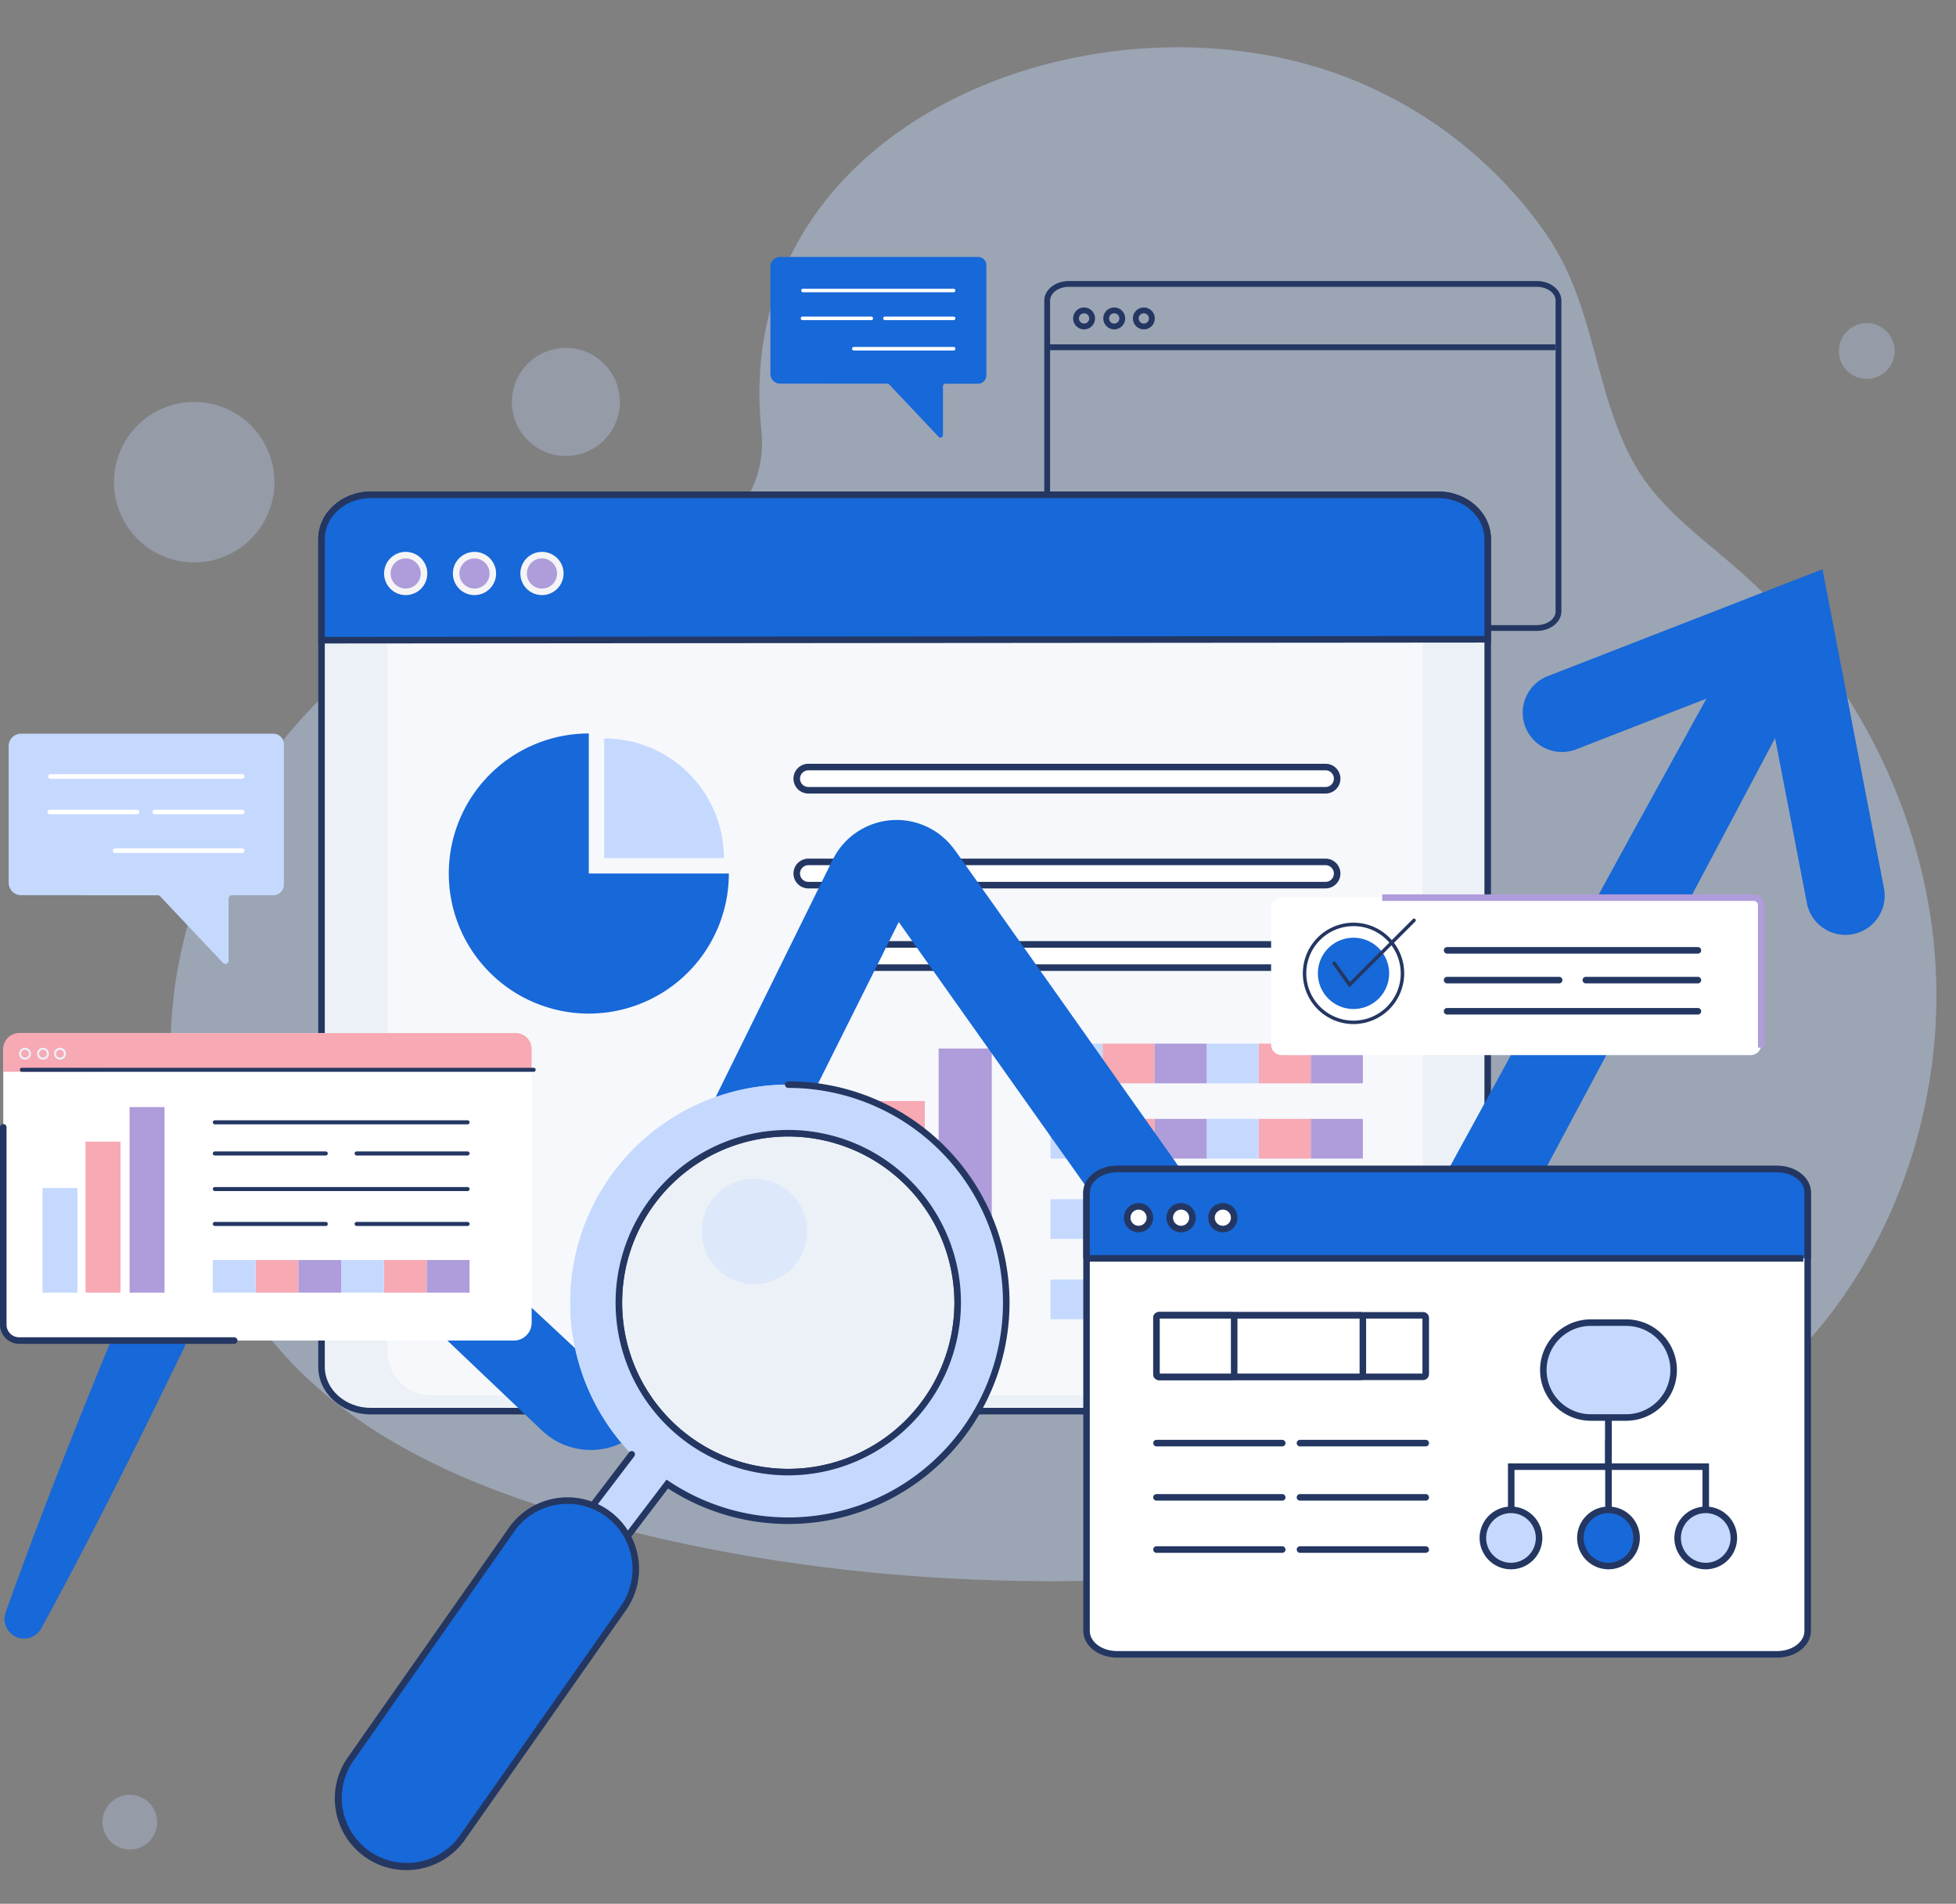 <svg xmlns="http://www.w3.org/2000/svg" xmlns:xlink="http://www.w3.org/1999/xlink" width="469.355" height="456.723" viewBox="0 0 469.355 456.723">
  <rect x="0" y="0" width="469.355" height="456.723" fill="#808080" stroke="none"/>
  <defs>
    <clipPath id="clip-path">
      <rect id="Rectangle_322" data-name="Rectangle 322" width="469.355" height="456.723" transform="translate(0 -22)" fill="none"/>
    </clipPath>
    <clipPath id="clip-path-2">
      <rect id="Rectangle_321" data-name="Rectangle 321" width="502.355" height="456.723" transform="translate(0 -22)" fill="none"/>
    </clipPath>
    <clipPath id="clip-path-3">
      <rect id="Rectangle_275" data-name="Rectangle 275" width="423.719" height="367.991" fill="none"/>
    </clipPath>
    <clipPath id="clip-path-4">
      <rect id="Rectangle_276" data-name="Rectangle 276" width="38.5" height="38.5" fill="none"/>
    </clipPath>
    <clipPath id="clip-path-5">
      <rect id="Rectangle_277" data-name="Rectangle 277" width="13.386" height="13.386" fill="none"/>
    </clipPath>
    <clipPath id="clip-path-6">
      <rect id="Rectangle_278" data-name="Rectangle 278" width="25.914" height="25.915" fill="none"/>
    </clipPath>
    <clipPath id="clip-path-7">
      <rect id="Rectangle_279" data-name="Rectangle 279" width="13.112" height="13.111" fill="none"/>
    </clipPath>
    <clipPath id="clip-path-8">
      <rect id="Rectangle_281" data-name="Rectangle 281" width="248.422" height="216.025" fill="none"/>
    </clipPath>
    <clipPath id="clip-path-9">
      <rect id="Rectangle_311" data-name="Rectangle 311" width="25.279" height="25.28" fill="#c5d9ff"/>
    </clipPath>
  </defs>
  <g id="Group_399" data-name="Group 399" transform="translate(0 22)">
    <g id="Group_398" data-name="Group 398" clip-path="url(#clip-path)">
      <g id="Group_397" data-name="Group 397">
        <g id="Group_396" data-name="Group 396" clip-path="url(#clip-path-2)">
          <g id="Group_377" data-name="Group 377" transform="translate(40.932 -10.656)" opacity="0.41">
            <g id="Group_376" data-name="Group 376">
              <g id="Group_375" data-name="Group 375" clip-path="url(#clip-path-3)">
                <path id="Path_505" data-name="Path 505" d="M450.7,254.62a126.589,126.589,0,0,0-.579-21.571c-3.809-33.614-21.054-65.312-46.435-87.677-9.056-7.979-19.36-15.127-25.252-25.659-9.924-17.737-9.172-38.122-21.491-55.634A104.171,104.171,0,0,0,306.378,25.85C245.952,4.912,161.357,39,168.974,111.8c.028.262.058.642.089,1.123A26.5,26.5,0,0,1,143.1,141.121c-55.749,1.324-103.739,44.3-114.007,98.752-6.6,35.015,4.209,73.394,29.824,98.165,19.118,18.49,44.771,28.648,70.437,35.627,51.46,14,105.612,16.928,158.673,11.577,49.667-5.008,102.057-19.288,134.178-57.5,17.135-20.384,26.951-46.523,28.5-73.123" transform="translate(-27.198 -19.757)" fill="#c5d9ff"/>
              </g>
            </g>
          </g>
          <g id="Group_380" data-name="Group 380" transform="translate(27.35 74.431)" opacity="0.31">
            <g id="Group_379" data-name="Group 379">
              <g id="Group_378" data-name="Group 378" clip-path="url(#clip-path-4)">
                <path id="Path_506" data-name="Path 506" d="M55.834,68.469A19.248,19.248,0,1,1,38.482,47.494,19.248,19.248,0,0,1,55.834,68.469" transform="translate(-17.42 -47.407)" fill="#c5d9ff"/>
              </g>
            </g>
          </g>
          <g id="Group_383" data-name="Group 383" transform="translate(441.244 55.515)" opacity="0.31">
            <g id="Group_382" data-name="Group 382">
              <g id="Group_381" data-name="Group 381" clip-path="url(#clip-path-5)">
                <path id="Path_507" data-name="Path 507" d="M294.4,42.682a6.692,6.692,0,1,1-6.034-7.293,6.69,6.69,0,0,1,6.034,7.293" transform="translate(-281.041 -35.359)" fill="#c5d9ff"/>
              </g>
            </g>
          </g>
          <g id="Group_386" data-name="Group 386" transform="translate(122.831 61.473)" opacity="0.31">
            <g id="Group_385" data-name="Group 385">
              <g id="Group_384" data-name="Group 384" clip-path="url(#clip-path-6)">
                <path id="Path_508" data-name="Path 508" d="M104.148,52.112A12.957,12.957,0,1,1,91.191,39.154a12.958,12.958,0,0,1,12.958,12.958" transform="translate(-78.235 -39.154)" fill="#c5d9ff"/>
              </g>
            </g>
          </g>
          <g id="Group_389" data-name="Group 389" transform="translate(24.599 408.59)" opacity="0.31">
            <g id="Group_388" data-name="Group 388">
              <g id="Group_387" data-name="Group 387" clip-path="url(#clip-path-7)">
                <path id="Path_509" data-name="Path 509" d="M28.779,266.8a6.556,6.556,0,1,1-6.556-6.556,6.555,6.555,0,0,1,6.556,6.556" transform="translate(-15.667 -260.243)" fill="#c5d9ff"/>
              </g>
            </g>
          </g>
          <path id="Path_510" data-name="Path 510" d="M277.8,112.866H165.488c-3.245,0-5.886-2.1-5.886-4.682V33.611c0-2.581,2.641-4.682,5.886-4.682H277.8c3.247,0,5.888,2.1,5.888,4.682v74.574c0,2.581-2.641,4.682-5.888,4.682M165.488,30.323c-2.478,0-4.492,1.476-4.492,3.288v74.574c0,1.813,2.014,3.288,4.492,3.288H277.8c2.478,0,4.493-1.474,4.493-3.288V33.611c0-1.812-2.016-3.288-4.493-3.288Z" transform="translate(90.979 16.491)" fill="#243762"/>
          <rect id="Rectangle_280" data-name="Rectangle 280" width="121.945" height="1.394" transform="translate(251.28 60.616)" fill="#243762"/>
          <path id="Path_511" data-name="Path 511" d="M166.639,38.223a2.626,2.626,0,1,1,2.625-2.625,2.629,2.629,0,0,1-2.625,2.625m0-3.858a1.232,1.232,0,1,0,1.232,1.232,1.235,1.235,0,0,0-1.232-1.232" transform="translate(93.494 18.795)" fill="#243762"/>
          <path id="Path_512" data-name="Path 512" d="M171.248,38.223a2.626,2.626,0,1,1,2.625-2.625,2.629,2.629,0,0,1-2.625,2.625m0-3.858a1.232,1.232,0,1,0,1.231,1.232,1.233,1.233,0,0,0-1.231-1.232" transform="translate(96.121 18.795)" fill="#243762"/>
          <path id="Path_513" data-name="Path 513" d="M175.77,38.223A2.626,2.626,0,1,1,178.4,35.6a2.629,2.629,0,0,1-2.625,2.625m0-3.858A1.232,1.232,0,1,0,177,35.6a1.234,1.234,0,0,0-1.232-1.232" transform="translate(98.699 18.795)" fill="#243762"/>
          <path id="Path_514" data-name="Path 514" d="M167.632,25.247h-47.56a2.327,2.327,0,0,0-2.327,2.327V53.31a2.327,2.327,0,0,0,2.327,2.327h11.281c.063,0,.124.019.188.019h14.275a.6.6,0,0,1,.436.188l11.863,12.562a.6.6,0,0,0,1.035-.454V56.3a.625.625,0,0,1,.608-.642h7.874a2,2,0,0,0,1.937-2.05V27.3a2,2,0,0,0-1.937-2.05" transform="translate(67.119 14.392)" fill="#1768d8"/>
          <path id="Path_515" data-name="Path 515" d="M122.9,30.959h36.123a.429.429,0,0,0,0-.857H122.9a.429.429,0,1,0,0,.857" transform="translate(69.814 17.159)" fill="#fff"/>
          <path id="Path_516" data-name="Path 516" d="M130.67,39.856H154.6a.429.429,0,0,0,0-.857H130.67a.429.429,0,1,0,0,.857" transform="translate(74.242 22.231)" fill="#fff"/>
          <path id="Path_517" data-name="Path 517" d="M135.428,35.217h16.456a.429.429,0,0,0,0-.857H135.428a.429.429,0,1,0,0,.857" transform="translate(76.954 19.586)" fill="#fff"/>
          <path id="Path_518" data-name="Path 518" d="M122.823,35.217h16.456a.429.429,0,1,0,0-.857H122.823a.429.429,0,1,0,0,.857" transform="translate(69.769 19.586)" fill="#fff"/>
          <path id="Path_519" data-name="Path 519" d="M317.137,281.424H60.978c-6.536,0-11.837-4.751-11.837-10.612V72.206c0-5.861,5.3-10.612,11.837-10.612H317.137c6.536,0,11.835,4.751,11.835,10.612V270.812c0,5.861-5.3,10.612-11.835,10.612" transform="translate(28.012 35.111)" fill="#ecf1f7"/>
          <path id="Path_520" data-name="Path 520" d="M317.422,282.5H61.263c-6.96,0-12.622-5.114-12.622-11.4V72.492c0-6.285,5.662-11.4,12.622-11.4H317.422c6.96,0,12.621,5.114,12.621,11.4V271.1c0,6.285-5.662,11.4-12.621,11.4M61.263,62.664c-6.093,0-11.051,4.409-11.051,9.828V271.1c0,5.418,4.958,9.828,11.051,9.828H317.422c6.093,0,11.051-4.41,11.051-9.828V72.492c0-5.42-4.958-9.828-11.051-9.828Z" transform="translate(27.727 34.826)" fill="#243762"/>
          <g id="Group_392" data-name="Group 392" transform="translate(92.953 96.705)" opacity="0.53">
            <g id="Group_391" data-name="Group 391">
              <g id="Group_390" data-name="Group 390" clip-path="url(#clip-path-8)">
                <path id="Path_521" data-name="Path 521" d="M297.119,277.619H69.712A10.469,10.469,0,0,1,59.2,267.191V72.023A10.468,10.468,0,0,1,69.712,61.6H297.119a10.467,10.467,0,0,1,10.507,10.428V267.191a10.468,10.468,0,0,1-10.507,10.428" transform="translate(-59.204 -61.593)" fill="#fff"/>
              </g>
            </g>
          </g>
          <rect id="Rectangle_282" data-name="Rectangle 282" width="12.491" height="9.53" transform="translate(302.044 265.697)" fill="#f7a9b4"/>
          <rect id="Rectangle_283" data-name="Rectangle 283" width="12.491" height="9.53" transform="translate(289.552 265.697)" fill="#c5d9ff"/>
          <rect id="Rectangle_284" data-name="Rectangle 284" width="12.491" height="9.53" transform="translate(314.535 265.697)" fill="#af9cda"/>
          <rect id="Rectangle_285" data-name="Rectangle 285" width="12.491" height="9.53" transform="translate(264.568 265.697)" fill="#f7a9b4"/>
          <rect id="Rectangle_286" data-name="Rectangle 286" width="12.491" height="9.53" transform="translate(252.077 265.697)" fill="#c5d9ff"/>
          <rect id="Rectangle_287" data-name="Rectangle 287" width="12.491" height="9.53" transform="translate(277.061 265.697)" fill="#af9cda"/>
          <rect id="Rectangle_288" data-name="Rectangle 288" width="12.491" height="9.53" transform="translate(302.044 284.969)" fill="#f7a9b4"/>
          <rect id="Rectangle_289" data-name="Rectangle 289" width="12.491" height="9.53" transform="translate(289.552 284.969)" fill="#c5d9ff"/>
          <rect id="Rectangle_290" data-name="Rectangle 290" width="12.491" height="9.53" transform="translate(314.535 284.969)" fill="#af9cda"/>
          <rect id="Rectangle_291" data-name="Rectangle 291" width="12.491" height="9.53" transform="translate(264.568 284.969)" fill="#f7a9b4"/>
          <rect id="Rectangle_292" data-name="Rectangle 292" width="12.491" height="9.53" transform="translate(252.077 284.969)" fill="#c5d9ff"/>
          <rect id="Rectangle_293" data-name="Rectangle 293" width="12.491" height="9.53" transform="translate(277.061 284.969)" fill="#af9cda"/>
          <rect id="Rectangle_294" data-name="Rectangle 294" width="12.491" height="9.53" transform="translate(302.044 246.423)" fill="#f7a9b4"/>
          <rect id="Rectangle_295" data-name="Rectangle 295" width="12.491" height="9.53" transform="translate(289.552 246.423)" fill="#c5d9ff"/>
          <rect id="Rectangle_296" data-name="Rectangle 296" width="12.491" height="9.53" transform="translate(314.535 246.423)" fill="#af9cda"/>
          <rect id="Rectangle_297" data-name="Rectangle 297" width="12.491" height="9.53" transform="translate(264.568 246.423)" fill="#f7a9b4"/>
          <rect id="Rectangle_298" data-name="Rectangle 298" width="12.491" height="9.53" transform="translate(252.077 246.423)" fill="#c5d9ff"/>
          <rect id="Rectangle_299" data-name="Rectangle 299" width="12.491" height="9.53" transform="translate(277.061 246.423)" fill="#af9cda"/>
          <rect id="Rectangle_300" data-name="Rectangle 300" width="12.491" height="9.53" transform="translate(302.044 228.366)" fill="#f7a9b4"/>
          <rect id="Rectangle_301" data-name="Rectangle 301" width="12.491" height="9.53" transform="translate(289.552 228.366)" fill="#c5d9ff"/>
          <rect id="Rectangle_302" data-name="Rectangle 302" width="12.491" height="9.53" transform="translate(314.535 228.366)" fill="#af9cda"/>
          <rect id="Rectangle_303" data-name="Rectangle 303" width="12.491" height="9.53" transform="translate(264.568 228.366)" fill="#f7a9b4"/>
          <rect id="Rectangle_304" data-name="Rectangle 304" width="12.491" height="9.53" transform="translate(252.077 228.366)" fill="#c5d9ff"/>
          <rect id="Rectangle_305" data-name="Rectangle 305" width="12.491" height="9.53" transform="translate(277.061 228.366)" fill="#af9cda"/>
          <rect id="Rectangle_306" data-name="Rectangle 306" width="12.753" height="38.141" transform="translate(193.446 259.079)" fill="#c5d9ff"/>
          <rect id="Rectangle_307" data-name="Rectangle 307" width="12.753" height="55.083" transform="translate(209.151 242.137)" fill="#f7a9b4"/>
          <rect id="Rectangle_308" data-name="Rectangle 308" width="12.753" height="67.681" transform="translate(225.23 229.539)" fill="#af9cda"/>
          <path id="Path_522" data-name="Path 522" d="M49.142,96.475V72.206c0-5.861,5.3-10.612,11.835-10.612H317.138c6.536,0,11.835,4.751,11.835,10.612v24.05Z" transform="translate(28.013 35.111)" fill="#1768d8"/>
          <path id="Path_523" data-name="Path 523" d="M48.641,97.547V72.492c0-6.285,5.662-11.4,12.622-11.4H317.422c6.96,0,12.621,5.114,12.621,11.4V97.326ZM61.263,62.664c-6.093,0-11.051,4.409-11.051,9.828V95.975l278.262-.218V72.492c0-5.42-4.958-9.828-11.051-9.828Z" transform="translate(27.727 34.826)" fill="#243762"/>
          <path id="Path_524" data-name="Path 524" d="M68,75.214a4.4,4.4,0,1,1-4.4-4.4,4.4,4.4,0,0,1,4.4,4.4" transform="translate(33.749 40.367)" fill="#af9cda"/>
          <path id="Path_525" data-name="Path 525" d="M63.888,80.684A5.184,5.184,0,1,1,69.073,75.5a5.191,5.191,0,0,1-5.184,5.184m0-8.8A3.614,3.614,0,1,0,67.5,75.5a3.619,3.619,0,0,0-3.614-3.614" transform="translate(33.463 40.082)" fill="#f5f4f6"/>
          <path id="Path_526" data-name="Path 526" d="M78.514,75.214a4.4,4.4,0,1,1-4.4-4.4,4.4,4.4,0,0,1,4.4,4.4" transform="translate(39.741 40.367)" fill="#af9cda"/>
          <path id="Path_527" data-name="Path 527" d="M74.4,80.684A5.184,5.184,0,1,1,79.585,75.5,5.191,5.191,0,0,1,74.4,80.684m0-8.8A3.614,3.614,0,1,0,78.014,75.5,3.619,3.619,0,0,0,74.4,71.885" transform="translate(39.456 40.082)" fill="#f5f4f6"/>
          <path id="Path_528" data-name="Path 528" d="M88.828,75.214a4.4,4.4,0,1,1-4.4-4.4,4.4,4.4,0,0,1,4.4,4.4" transform="translate(45.621 40.367)" fill="#af9cda"/>
          <path id="Path_529" data-name="Path 529" d="M84.714,80.684A5.184,5.184,0,1,1,89.9,75.5a5.191,5.191,0,0,1-5.184,5.184m0-8.8A3.614,3.614,0,1,0,88.328,75.5a3.619,3.619,0,0,0-3.614-3.614" transform="translate(45.335 40.082)" fill="#f5f4f6"/>
          <path id="Path_530" data-name="Path 530" d="M102.19,131.664v-33.6a33.6,33.6,0,1,0,33.605,33.6Z" transform="translate(39.097 55.898)" fill="#1768d8"/>
          <path id="Path_531" data-name="Path 531" d="M121.06,127.531A28.715,28.715,0,0,0,92.346,98.818v28.713Z" transform="translate(52.641 56.33)" fill="#c5d9ff"/>
          <path id="Path_532" data-name="Path 532" d="M248.657,108.764H124.56a2.786,2.786,0,0,1,0-5.572h124.1a2.786,2.786,0,0,1,0,5.572" transform="translate(69.416 58.823)" fill="#fff"/>
          <path id="Path_533" data-name="Path 533" d="M248.942,109.834h-124.1a3.571,3.571,0,0,1,0-7.142h124.1a3.571,3.571,0,0,1,0,7.142m-124.1-5.572a2,2,0,0,0,0,4h124.1a2,2,0,0,0,0-4Z" transform="translate(69.131 58.538)" fill="#243762"/>
          <path id="Path_534" data-name="Path 534" d="M248.657,123.261H124.56a2.786,2.786,0,0,1,0-5.572h124.1a2.786,2.786,0,0,1,0,5.572" transform="translate(69.416 67.087)" fill="#fff"/>
          <path id="Path_535" data-name="Path 535" d="M248.942,124.331h-124.1a3.571,3.571,0,0,1,0-7.142h124.1a3.571,3.571,0,0,1,0,7.142m-124.1-5.572a2,2,0,0,0,0,4h124.1a2,2,0,0,0,0-4Z" transform="translate(69.131 66.802)" fill="#243762"/>
          <path id="Path_536" data-name="Path 536" d="M248.657,135.866H124.56a2.786,2.786,0,0,1,0-5.572h124.1a2.786,2.786,0,0,1,0,5.572" transform="translate(69.416 74.272)" fill="#fff"/>
          <path id="Path_537" data-name="Path 537" d="M248.942,136.936h-124.1a3.571,3.571,0,0,1,0-7.142h124.1a3.571,3.571,0,0,1,0,7.142m-124.1-5.572a2,2,0,0,0,0,4h124.1a2,2,0,0,0,0-4Z" transform="translate(69.131 73.987)" fill="#243762"/>
          <path id="Path_538" data-name="Path 538" d="M.963,316.953C6.4,301.63,12.251,286.494,18.254,271.427c2.981-7.544,6.1-15.025,9.147-22.539l9.4-22.423c3.128-7.478,6.425-14.881,9.629-22.323l1.209-2.788.6-1.394c.254-.546.226-.626.955-2.028a15.633,15.633,0,0,1,19.641-7.06,16.745,16.745,0,0,1,3.341,1.867q.744.572,1.448,1.2l.578.535,4.445,4.143,35.561,33.153L132,248.344l8.89,8.288,2.223,2.072c.294.283.1.068.053.036a2.2,2.2,0,0,1-.24-.179,3.692,3.692,0,0,0-.571-.294,2.9,2.9,0,0,0-2.4.13,3.024,3.024,0,0,0-.989.832,2.617,2.617,0,0,1-.173.253c-.038.042-.151.323.025-.047l.669-1.364,2.675-5.457,5.351-10.913,10.722-21.817,21.5-43.6,10.748-21.8,5.376-10.9,2.688-5.451.67-1.363.168-.339.4-.735a17.438,17.438,0,0,1,1.01-1.627,16.79,16.79,0,0,1,5.839-5.17,17.053,17.053,0,0,1,21.228,4.063l.6.747.386.518.441.619.881,1.236,7.04,9.91,14.033,19.847,28.064,39.7,28.064,39.7L321.4,265.079l.878,1.242.11.154c.022.028-.017-.035-.024-.047a1.191,1.191,0,0,0-.1-.135,3.06,3.06,0,0,1-.243-.259,3.892,3.892,0,0,0-1.317-.8,3.446,3.446,0,0,0-3.924,1.33.88.88,0,0,0-.154.272l.363-.669.722-1.336,2.894-5.344c15.374-28.534,31.018-56.92,46.545-85.369l23.328-42.656,23.464-42.584a9.42,9.42,0,0,1,16.573,8.96L407.74,140.79,384.829,183.67c-15.3,28.575-30.481,57.212-45.933,85.7l-2.887,5.349-.722,1.336-.36.669c-.284.5-.626,1.052-.961,1.559a17.363,17.363,0,0,1-20.027,6.633,17.021,17.021,0,0,1-6.442-3.967,12.546,12.546,0,0,1-1.267-1.377l-.578-.725-.371-.5-.879-1.239-14.055-19.833-28.112-39.667-28.112-39.664-14.057-19.834-7-9.932-.874-1.245-.436-.622-.11-.155c-.008,0,.027.05.039.068a1.154,1.154,0,0,0,.118.159,3.833,3.833,0,0,0,1.426,1.039,3.671,3.671,0,0,0,3.281-.133,4.1,4.1,0,0,0,1.328-1.187,3.85,3.85,0,0,0,.215-.334l.039-.089c.016-.042.027-.071-.017.017l-.17.342-.678,1.357-2.718,5.439-5.432,10.871L198.21,185.452,176.477,228.94l-10.893,21.732-5.457,10.86-2.729,5.431-.683,1.357c-.036.09-.416.8-.7,1.284A12.6,12.6,0,0,1,155,271.122a16.994,16.994,0,0,1-19.677,5.74,16.332,16.332,0,0,1-3.269-1.672,12.71,12.71,0,0,1-1.462-1.077c-.436-.356-1.027-.884-1.094-.959l-2.2-2.093-8.808-8.376-17.616-16.752-35.23-33.5-4.4-4.187-.531-.5a1,1,0,0,0,.279.228,2.492,2.492,0,0,0,.7.38,3.26,3.26,0,0,0,1.535.218,3.159,3.159,0,0,0,2.424-1.682l-2.256,4.856c-3.42,7.346-6.746,14.735-10.244,22.046L42.679,255.731c-3.58,7.274-7.084,14.584-10.726,21.83C24.707,292.073,17.312,306.519,9.5,320.776a4.691,4.691,0,0,1-8.535-3.823" transform="translate(0.395 47.882)" fill="#1768d8"/>
          <path id="Path_539" data-name="Path 539" d="M310.15,160.686a9.423,9.423,0,0,1-9.24-7.638L290.435,98.715l-44.876,17.456a9.42,9.42,0,0,1-6.83-17.559l65.929-25.643,14.752,76.513a9.422,9.422,0,0,1-7.466,11.034,9.6,9.6,0,0,1-1.795.171" transform="translate(132.66 41.594)" fill="#1768d8"/>
          <path id="Path_540" data-name="Path 540" d="M331.788,281.044H173.378c-4.043,0-7.32-2.517-7.32-5.621V170.239c0-3.1,3.277-5.621,7.32-5.621h158.41c4.043,0,7.32,2.517,7.32,5.621V275.423c0,3.1-3.277,5.621-7.32,5.621" transform="translate(94.659 93.838)" fill="#fff"/>
          <path id="Path_541" data-name="Path 541" d="M332.073,282.114H173.663c-4.468,0-8.1-2.873-8.1-6.406V170.524c0-3.533,3.636-6.406,8.1-6.406h158.41c4.47,0,8.1,2.873,8.1,6.406V275.708c0,3.533-3.635,6.406-8.1,6.406M173.663,165.688c-3.6,0-6.534,2.17-6.534,4.836V275.708c0,2.666,2.931,4.836,6.534,4.836h158.41c3.6,0,6.535-2.17,6.535-4.836V170.524c0-2.666-2.931-4.836-6.535-4.836Z" transform="translate(94.374 93.553)" fill="#243762"/>
          <path id="Path_542" data-name="Path 542" d="M166.058,186.054V170.239c0-3.1,3.277-5.621,7.32-5.621h158.41c4.043,0,7.32,2.517,7.32,5.621v15.815" transform="translate(94.659 93.838)" fill="#1768d8"/>
          <path id="Path_543" data-name="Path 543" d="M340.177,186.338h-1.57V170.525c0-2.667-2.931-4.836-6.535-4.836H173.663c-3.6,0-6.534,2.168-6.534,4.836v15.813h-1.57V170.525c0-3.533,3.636-6.406,8.1-6.406h158.41c4.47,0,8.1,2.873,8.1,6.406Z" transform="translate(94.374 93.554)" fill="#243762"/>
          <line id="Line_2" data-name="Line 2" x1="172.004" transform="translate(260.717 279.892)" fill="#fff"/>
          <rect id="Rectangle_309" data-name="Rectangle 309" width="172.004" height="1.57" transform="translate(260.717 279.107)" fill="#243762"/>
          <path id="Path_544" data-name="Path 544" d="M177.721,173.041A2.72,2.72,0,1,1,175,170.32a2.721,2.721,0,0,1,2.719,2.721" transform="translate(98.206 97.089)" fill="#fff"/>
          <path id="Path_545" data-name="Path 545" d="M175.287,176.831a3.505,3.505,0,1,1,3.5-3.506,3.509,3.509,0,0,1-3.5,3.506m0-5.44a1.935,1.935,0,1,0,1.934,1.934,1.937,1.937,0,0,0-1.934-1.934" transform="translate(97.921 96.804)" fill="#243762"/>
          <path id="Path_546" data-name="Path 546" d="M184.222,173.041a2.72,2.72,0,1,1-2.719-2.721,2.721,2.721,0,0,1,2.719,2.721" transform="translate(101.912 97.089)" fill="#fff"/>
          <path id="Path_547" data-name="Path 547" d="M181.788,176.831a3.505,3.505,0,1,1,3.5-3.506,3.509,3.509,0,0,1-3.5,3.506m0-5.44a1.935,1.935,0,1,0,1.934,1.934,1.937,1.937,0,0,0-1.934-1.934" transform="translate(101.627 96.804)" fill="#243762"/>
          <path id="Path_548" data-name="Path 548" d="M190.6,173.041a2.72,2.72,0,1,1-2.719-2.721,2.721,2.721,0,0,1,2.719,2.721" transform="translate(105.548 97.089)" fill="#fff"/>
          <path id="Path_549" data-name="Path 549" d="M188.165,176.831a3.505,3.505,0,1,1,3.506-3.506,3.508,3.508,0,0,1-3.506,3.506m0-5.44a1.935,1.935,0,1,0,1.936,1.934,1.936,1.936,0,0,0-1.936-1.934" transform="translate(105.263 96.804)" fill="#243762"/>
          <path id="Path_550" data-name="Path 550" d="M232.038,233.093h-1.57V216.656h23.339V197.215h1.57v21.012H232.038Z" transform="translate(131.375 112.419)" fill="#243762"/>
          <path id="Path_551" data-name="Path 551" d="M270.242,233.093h-1.57V218.227H245.333V197.215h1.57v19.442h23.339Z" transform="translate(139.849 112.419)" fill="#243762"/>
          <rect id="Rectangle_310" data-name="Rectangle 310" width="1.57" height="22.153" transform="translate(385.182 323.36)" fill="#243762"/>
          <path id="Path_552" data-name="Path 552" d="M233.378,230.177h0a6.743,6.743,0,1,1,6.74-6.742,6.742,6.742,0,0,1-6.74,6.742" transform="translate(129.19 123.522)" fill="#c5d9ff"/>
          <path id="Path_553" data-name="Path 553" d="M233.663,231.247a7.527,7.527,0,1,1,7.527-7.527,7.535,7.535,0,0,1-7.527,7.527m0-13.483a5.957,5.957,0,1,0,5.957,5.957,5.963,5.963,0,0,0-5.957-5.957" transform="translate(128.906 123.238)" fill="#243762"/>
          <path id="Path_554" data-name="Path 554" d="M248.281,230.177h0a6.743,6.743,0,1,1,6.742-6.742,6.742,6.742,0,0,1-6.742,6.742" transform="translate(137.686 123.522)" fill="#1768d8"/>
          <path id="Path_555" data-name="Path 555" d="M248.566,231.247a7.527,7.527,0,1,1,7.527-7.527,7.535,7.535,0,0,1-7.527,7.527m0-13.483a5.957,5.957,0,1,0,5.957,5.957,5.964,5.964,0,0,0-5.957-5.957" transform="translate(137.401 123.238)" fill="#243762"/>
          <path id="Path_556" data-name="Path 556" d="M263.146,230.177h0a6.743,6.743,0,1,1,6.742-6.742,6.742,6.742,0,0,1-6.742,6.742" transform="translate(146.16 123.522)" fill="#c5d9ff"/>
          <path id="Path_557" data-name="Path 557" d="M263.431,231.247a7.527,7.527,0,1,1,7.527-7.527,7.536,7.536,0,0,1-7.527,7.527m0-13.483a5.957,5.957,0,1,0,5.957,5.957,5.963,5.963,0,0,0-5.957-5.957" transform="translate(145.874 123.238)" fill="#243762"/>
          <path id="Path_558" data-name="Path 558" d="M255.765,210.845h-8.513a11.377,11.377,0,0,1,0-22.755h8.513a11.377,11.377,0,1,1,0,22.755" transform="translate(134.458 107.218)" fill="#c5d9ff"/>
          <path id="Path_559" data-name="Path 559" d="M256.051,211.914h-8.513a12.162,12.162,0,1,1,0-24.325h8.513a12.162,12.162,0,1,1,0,24.325m-8.513-22.755a10.592,10.592,0,1,0,0,21.185h8.513a10.592,10.592,0,1,0,0-21.185Z" transform="translate(134.172 106.932)" fill="#243762"/>
          <path id="Path_560" data-name="Path 560" d="M240.709,201.725H177.4a.647.647,0,0,1-.647-.647V187.615a.647.647,0,0,1,.647-.647h63.31a.647.647,0,0,1,.647.647v13.463a.647.647,0,0,1-.647.647" transform="translate(100.755 106.578)" fill="#fff"/>
          <path id="Path_561" data-name="Path 561" d="M240.993,202.795h-63.31a1.434,1.434,0,0,1-1.43-1.432V187.9a1.433,1.433,0,0,1,1.43-1.43h63.31a1.433,1.433,0,0,1,1.432,1.43v13.465a1.434,1.434,0,0,1-1.432,1.432m-63.17-1.57h63.032V188.04H177.823Z" transform="translate(100.471 106.293)" fill="#243762"/>
          <path id="Path_562" data-name="Path 562" d="M225.624,201.725H177.4a.647.647,0,0,1-.647-.647V187.615a.647.647,0,0,1,.647-.647h48.225a.647.647,0,0,1,.647.647v13.463a.647.647,0,0,1-.647.647" transform="translate(100.755 106.578)" fill="#fff"/>
          <path id="Path_563" data-name="Path 563" d="M225.909,202.795H177.683a1.434,1.434,0,0,1-1.43-1.432V187.9a1.433,1.433,0,0,1,1.43-1.43h48.225a1.433,1.433,0,0,1,1.432,1.43v13.465a1.434,1.434,0,0,1-1.432,1.432m-48.085-1.57h47.949V188.04H177.823Z" transform="translate(100.471 106.293)" fill="#243762"/>
          <path id="Path_564" data-name="Path 564" d="M194.747,201.725H177.4a.647.647,0,0,1-.647-.647V187.615a.647.647,0,0,1,.647-.647h17.347a.647.647,0,0,1,.647.647v13.463a.647.647,0,0,1-.647.647" transform="translate(100.756 106.578)" fill="#fff"/>
          <path id="Path_565" data-name="Path 565" d="M195.031,202.795H177.683a1.434,1.434,0,0,1-1.43-1.432V187.9a1.433,1.433,0,0,1,1.43-1.43h17.347a1.433,1.433,0,0,1,1.432,1.43v13.465a1.434,1.434,0,0,1-1.432,1.432m-17.208-1.57h17.071V188.04H177.823Z" transform="translate(100.471 106.293)" fill="#243762"/>
          <path id="Path_566" data-name="Path 566" d="M207.208,207.567h-30.17a.785.785,0,1,1,0-1.57h30.17a.785.785,0,1,1,0,1.57" transform="translate(100.471 117.426)" fill="#243762"/>
          <path id="Path_567" data-name="Path 567" d="M229.139,207.567h-30.17a.785.785,0,0,1,0-1.57h30.17a.785.785,0,1,1,0,1.57" transform="translate(112.972 117.426)" fill="#243762"/>
          <path id="Path_568" data-name="Path 568" d="M207.208,215.857h-30.17a.785.785,0,1,1,0-1.57h30.17a.785.785,0,1,1,0,1.57" transform="translate(100.471 122.151)" fill="#243762"/>
          <path id="Path_569" data-name="Path 569" d="M229.139,215.857h-30.17a.785.785,0,0,1,0-1.57h30.17a.785.785,0,1,1,0,1.57" transform="translate(112.972 122.151)" fill="#243762"/>
          <path id="Path_570" data-name="Path 570" d="M207.208,223.832h-30.17a.785.785,0,1,1,0-1.57h30.17a.785.785,0,1,1,0,1.57" transform="translate(100.471 126.697)" fill="#243762"/>
          <path id="Path_571" data-name="Path 571" d="M229.139,223.832h-30.17a.785.785,0,0,1,0-1.57h30.17a.785.785,0,1,1,0,1.57" transform="translate(112.972 126.697)" fill="#243762"/>
          <path id="Path_572" data-name="Path 572" d="M309.351,160.922H196.8a2.531,2.531,0,0,1-2.531-2.531V125.678a2.531,2.531,0,0,1,2.531-2.531H309.351a2.531,2.531,0,0,1,2.531,2.531v32.713a2.531,2.531,0,0,1-2.531,2.531" transform="translate(110.74 70.198)" fill="#fff"/>
          <path id="Path_573" data-name="Path 573" d="M302.988,159.411h-1.57V125.228a1.012,1.012,0,0,0-1.011-1.011H211.249v-1.57h89.158a2.583,2.583,0,0,1,2.581,2.581Z" transform="translate(120.42 69.913)" fill="#af9cda"/>
          <path id="Path_574" data-name="Path 574" d="M218.52,137.826a8.551,8.551,0,1,1-8.552-8.552,8.553,8.553,0,0,1,8.552,8.552" transform="translate(114.815 73.691)" fill="#1768d8"/>
          <path id="Path_575" data-name="Path 575" d="M211.281,151.3a12.162,12.162,0,1,1,12.163-12.163A12.176,12.176,0,0,1,211.281,151.3m0-23.494a11.332,11.332,0,1,0,11.331,11.331A11.344,11.344,0,0,0,211.281,127.8" transform="translate(113.504 72.38)" fill="#243762"/>
          <path id="Path_576" data-name="Path 576" d="M207.725,142.857l-4.008-5.544a.416.416,0,0,1,.674-.487l3.437,4.753,15.113-15.113a.416.416,0,0,1,.589.587Z" transform="translate(116.081 72.02)" fill="#243762"/>
          <line id="Line_3" data-name="Line 3" x2="60.178" transform="translate(347.242 205.996)" fill="#fff"/>
          <path id="Path_577" data-name="Path 577" d="M281.631,132.274H221.453a.785.785,0,0,1,0-1.57h60.178a.785.785,0,1,1,0,1.57" transform="translate(125.789 74.506)" fill="#243762"/>
          <line id="Line_4" data-name="Line 4" x2="26.888" transform="translate(347.242 213.135)" fill="#fff"/>
          <path id="Path_578" data-name="Path 578" d="M248.341,136.821H221.453a.785.785,0,0,1,0-1.57h26.888a.785.785,0,0,1,0,1.57" transform="translate(125.789 77.098)" fill="#243762"/>
          <line id="Line_5" data-name="Line 5" x2="26.888" transform="translate(380.531 213.135)" fill="#fff"/>
          <path id="Path_579" data-name="Path 579" d="M269.544,136.821H242.656a.785.785,0,1,1,0-1.57h26.888a.785.785,0,1,1,0,1.57" transform="translate(137.875 77.098)" fill="#243762"/>
          <line id="Line_6" data-name="Line 6" x2="60.178" transform="translate(347.242 220.605)" fill="#fff"/>
          <path id="Path_580" data-name="Path 580" d="M281.631,141.58H221.453a.785.785,0,0,1,0-1.57h60.178a.785.785,0,1,1,0,1.57" transform="translate(125.789 79.811)" fill="#243762"/>
          <path id="Path_581" data-name="Path 581" d="M135.234,159.144A40.652,40.652,0,1,1,94.583,199.8a40.651,40.651,0,0,1,40.651-40.651" transform="translate(53.916 90.718)" fill="#ecf1f7"/>
          <path id="Path_582" data-name="Path 582" d="M135.52,241.517a41.436,41.436,0,1,1,41.436-41.435,41.484,41.484,0,0,1-41.436,41.435m0-81.3a39.866,39.866,0,1,0,39.866,39.868,39.914,39.914,0,0,0-39.866-39.868" transform="translate(53.63 90.433)" fill="#243762"/>
          <path id="Path_583" data-name="Path 583" d="M150.874,151.718a52.3,52.3,0,0,0-37.568,88.691L67.146,301.052l8.844,6.732,45.854-60.241a52.31,52.31,0,1,0,29.03-95.826m0,92.962a40.652,40.652,0,1,1,40.651-40.651,40.651,40.651,0,0,1-40.651,40.651" transform="translate(38.276 86.485)" fill="#c5d9ff"/>
          <path id="Path_584" data-name="Path 584" d="M150.874,151.718a52.3,52.3,0,0,0-37.568,88.691L67.146,301.052l8.844,6.732,45.854-60.241a52.31,52.31,0,1,0,29.03-95.826m0,92.962a40.652,40.652,0,1,1,40.651-40.651,40.651,40.651,0,0,1-40.651,40.651" transform="translate(38.276 86.485)" fill="#c5d9ff"/>
          <path id="Path_585" data-name="Path 585" d="M76.539,309.171l-10.094-7.685,46.636-61.266a.785.785,0,0,1,1.25.95L68.645,301.189l7.594,5.779,45.826-60.2.615.408a51.524,51.524,0,1,0,28.593-94.386.785.785,0,0,1,0-1.57,53.095,53.095,0,1,1-28.849,97.669Zm74.735-63.422a41.436,41.436,0,1,1,41.436-41.435,41.484,41.484,0,0,1-41.436,41.435m0-81.3a39.866,39.866,0,1,0,39.866,39.868,39.914,39.914,0,0,0-39.866-39.868" transform="translate(37.876 86.2)" fill="#243762"/>
          <path id="Path_586" data-name="Path 586" d="M58.648,300.176h0a16.4,16.4,0,0,0,22.838-4l38.646-55.082a16.394,16.394,0,1,0-26.84-18.833l-38.648,55.08a16.394,16.394,0,0,0,4,22.838" transform="translate(29.453 122.716)" fill="#1768d8"/>
          <path id="Path_587" data-name="Path 587" d="M68.327,304.212a17.174,17.174,0,0,1-14.039-27.041L92.936,222.09a17.179,17.179,0,1,1,28.126,19.735l-38.648,55.08a17.168,17.168,0,0,1-14.086,7.307m38.7-87.867a15.9,15.9,0,0,0-2.729.237,15.517,15.517,0,0,0-10.083,6.409L55.574,278.073A15.609,15.609,0,0,0,81.129,296l38.648-55.082a15.615,15.615,0,0,0-12.746-24.577" transform="translate(29.167 122.434)" fill="#243762"/>
          <g id="Group_395" data-name="Group 395" transform="translate(168.379 260.783)" opacity="0.4">
            <g id="Group_394" data-name="Group 394">
              <g id="Group_393" data-name="Group 393" clip-path="url(#clip-path-9)">
                <path id="Path_588" data-name="Path 588" d="M119.885,166.1a12.64,12.64,0,1,1-12.64,12.64,12.64,12.64,0,0,1,12.64-12.64" transform="translate(-107.245 -166.1)" fill="#c5d9ff"/>
              </g>
            </g>
          </g>
          <path id="Path_589" data-name="Path 589" d="M123.005,217.609H4.785A4.285,4.285,0,0,1,.5,213.325v-65.2a4.285,4.285,0,0,1,4.285-4.285H123.005a4.285,4.285,0,0,1,4.285,4.285v65.2a4.285,4.285,0,0,1-4.285,4.285" transform="translate(0.285 81.995)" fill="#fff"/>
          <path id="Path_590" data-name="Path 590" d="M56.2,210.47H4.588A4.6,4.6,0,0,1,0,205.881V158.527a.785.785,0,1,1,1.57,0v47.354A3.021,3.021,0,0,0,4.588,208.9H56.2a.785.785,0,1,1,0,1.57" transform="translate(0 89.919)" fill="#243762"/>
          <path id="Path_591" data-name="Path 591" d="M.5,153.137v-5.492a3.8,3.8,0,0,1,3.8-3.8H123.486a3.8,3.8,0,0,1,3.8,3.8v5.008Z" transform="translate(0.285 81.995)" fill="#f7a9b4"/>
          <path id="Path_592" data-name="Path 592" d="M126.33,150.114H3.516a.484.484,0,0,1,0-.969H126.33a.484.484,0,0,1,0,.969" transform="translate(1.728 85.018)" fill="#243762"/>
          <path id="Path_593" data-name="Path 593" d="M4.348,148.946a1.43,1.43,0,1,1,1.427-1.43,1.432,1.432,0,0,1-1.427,1.43m0-2.375a.944.944,0,1,0,.945.945.946.946,0,0,0-.945-.945" transform="translate(1.663 83.275)" fill="#ecf1f7"/>
          <path id="Path_594" data-name="Path 594" d="M7.088,148.946a1.43,1.43,0,1,1,1.429-1.43,1.431,1.431,0,0,1-1.429,1.43m0-2.375a.944.944,0,1,0,.945.945.946.946,0,0,0-.945-.945" transform="translate(3.226 83.275)" fill="#ecf1f7"/>
          <path id="Path_595" data-name="Path 595" d="M9.691,148.946a1.43,1.43,0,1,1,1.429-1.43,1.431,1.431,0,0,1-1.429,1.43m0-2.375a.944.944,0,1,0,.945.945.946.946,0,0,0-.945-.945" transform="translate(4.71 83.275)" fill="#ecf1f7"/>
          <path id="Path_596" data-name="Path 596" d="M93.686,158.139H32.974a.486.486,0,0,1,0-.969H93.686a.486.486,0,0,1,0,.969" transform="translate(18.542 89.593)" fill="#243762"/>
          <path id="Path_597" data-name="Path 597" d="M93.686,168.337H32.974a.486.486,0,0,1,0-.969H93.686a.486.486,0,0,1,0,.969" transform="translate(18.542 95.406)" fill="#243762"/>
          <path id="Path_598" data-name="Path 598" d="M59.665,162.9H32.974a.486.486,0,0,1,0-.969H59.665a.486.486,0,0,1,0,.969" transform="translate(18.542 92.305)" fill="#243762"/>
          <path id="Path_599" data-name="Path 599" d="M81.333,162.9H54.644a.486.486,0,0,1,0-.969H81.333a.486.486,0,0,1,0,.969" transform="translate(30.895 92.305)" fill="#243762"/>
          <path id="Path_600" data-name="Path 600" d="M59.665,173.669H32.974a.486.486,0,0,1,0-.969H59.665a.486.486,0,0,1,0,.969" transform="translate(18.542 98.445)" fill="#243762"/>
          <path id="Path_601" data-name="Path 601" d="M81.333,173.669H54.644a.486.486,0,0,1,0-.969H81.333a.486.486,0,0,1,0,.969" transform="translate(30.895 98.445)" fill="#243762"/>
          <rect id="Rectangle_312" data-name="Rectangle 312" width="10.266" height="7.833" transform="translate(92.139 280.272)" fill="#f7a9b4"/>
          <rect id="Rectangle_313" data-name="Rectangle 313" width="10.266" height="7.833" transform="translate(81.873 280.272)" fill="#c5d9ff"/>
          <rect id="Rectangle_314" data-name="Rectangle 314" width="10.266" height="7.833" transform="translate(102.407 280.272)" fill="#af9cda"/>
          <rect id="Rectangle_315" data-name="Rectangle 315" width="10.266" height="7.833" transform="translate(61.338 280.272)" fill="#f7a9b4"/>
          <rect id="Rectangle_316" data-name="Rectangle 316" width="10.266" height="7.833" transform="translate(51.072 280.272)" fill="#c5d9ff"/>
          <rect id="Rectangle_317" data-name="Rectangle 317" width="10.266" height="7.833" transform="translate(71.605 280.272)" fill="#af9cda"/>
          <rect id="Rectangle_318" data-name="Rectangle 318" width="8.389" height="25.088" transform="translate(10.193 263.017)" fill="#c5d9ff"/>
          <rect id="Rectangle_319" data-name="Rectangle 319" width="8.389" height="36.23" transform="translate(20.522 251.875)" fill="#f7a9b4"/>
          <rect id="Rectangle_320" data-name="Rectangle 320" width="8.389" height="44.517" transform="translate(31.098 243.588)" fill="#af9cda"/>
          <path id="Path_602" data-name="Path 602" d="M64.895,98.1H4.29a2.963,2.963,0,0,0-2.963,2.964v32.8a2.963,2.963,0,0,0,2.963,2.964H18.666c.08.006.157.024.239.024H37.1a.761.761,0,0,1,.556.24l15.118,16.008a.768.768,0,0,0,1.319-.579V137.664a.8.8,0,0,1,.772-.818H64.895a2.544,2.544,0,0,0,2.468-2.613V100.712A2.544,2.544,0,0,0,64.895,98.1" transform="translate(0.756 55.919)" fill="#c5d9ff"/>
          <path id="Path_603" data-name="Path 603" d="M7.9,105.377h46.03a.546.546,0,0,0,0-1.093H7.9a.546.546,0,0,0,0,1.093" transform="translate(4.19 59.446)" fill="#fff"/>
          <path id="Path_604" data-name="Path 604" d="M17.8,116.715H48.282a.546.546,0,1,0,0-1.093H17.8a.546.546,0,1,0,0,1.093" transform="translate(9.833 65.909)" fill="#fff"/>
          <path id="Path_605" data-name="Path 605" d="M23.858,110.8H44.828a.546.546,0,0,0,0-1.093H23.858a.546.546,0,1,0,0,1.093" transform="translate(13.289 62.538)" fill="#fff"/>
          <path id="Path_606" data-name="Path 606" d="M7.8,110.8H28.763a.546.546,0,1,0,0-1.093H7.8a.546.546,0,1,0,0,1.093" transform="translate(4.132 62.538)" fill="#fff"/>
        </g>
      </g>
    </g>
  </g>
</svg>
